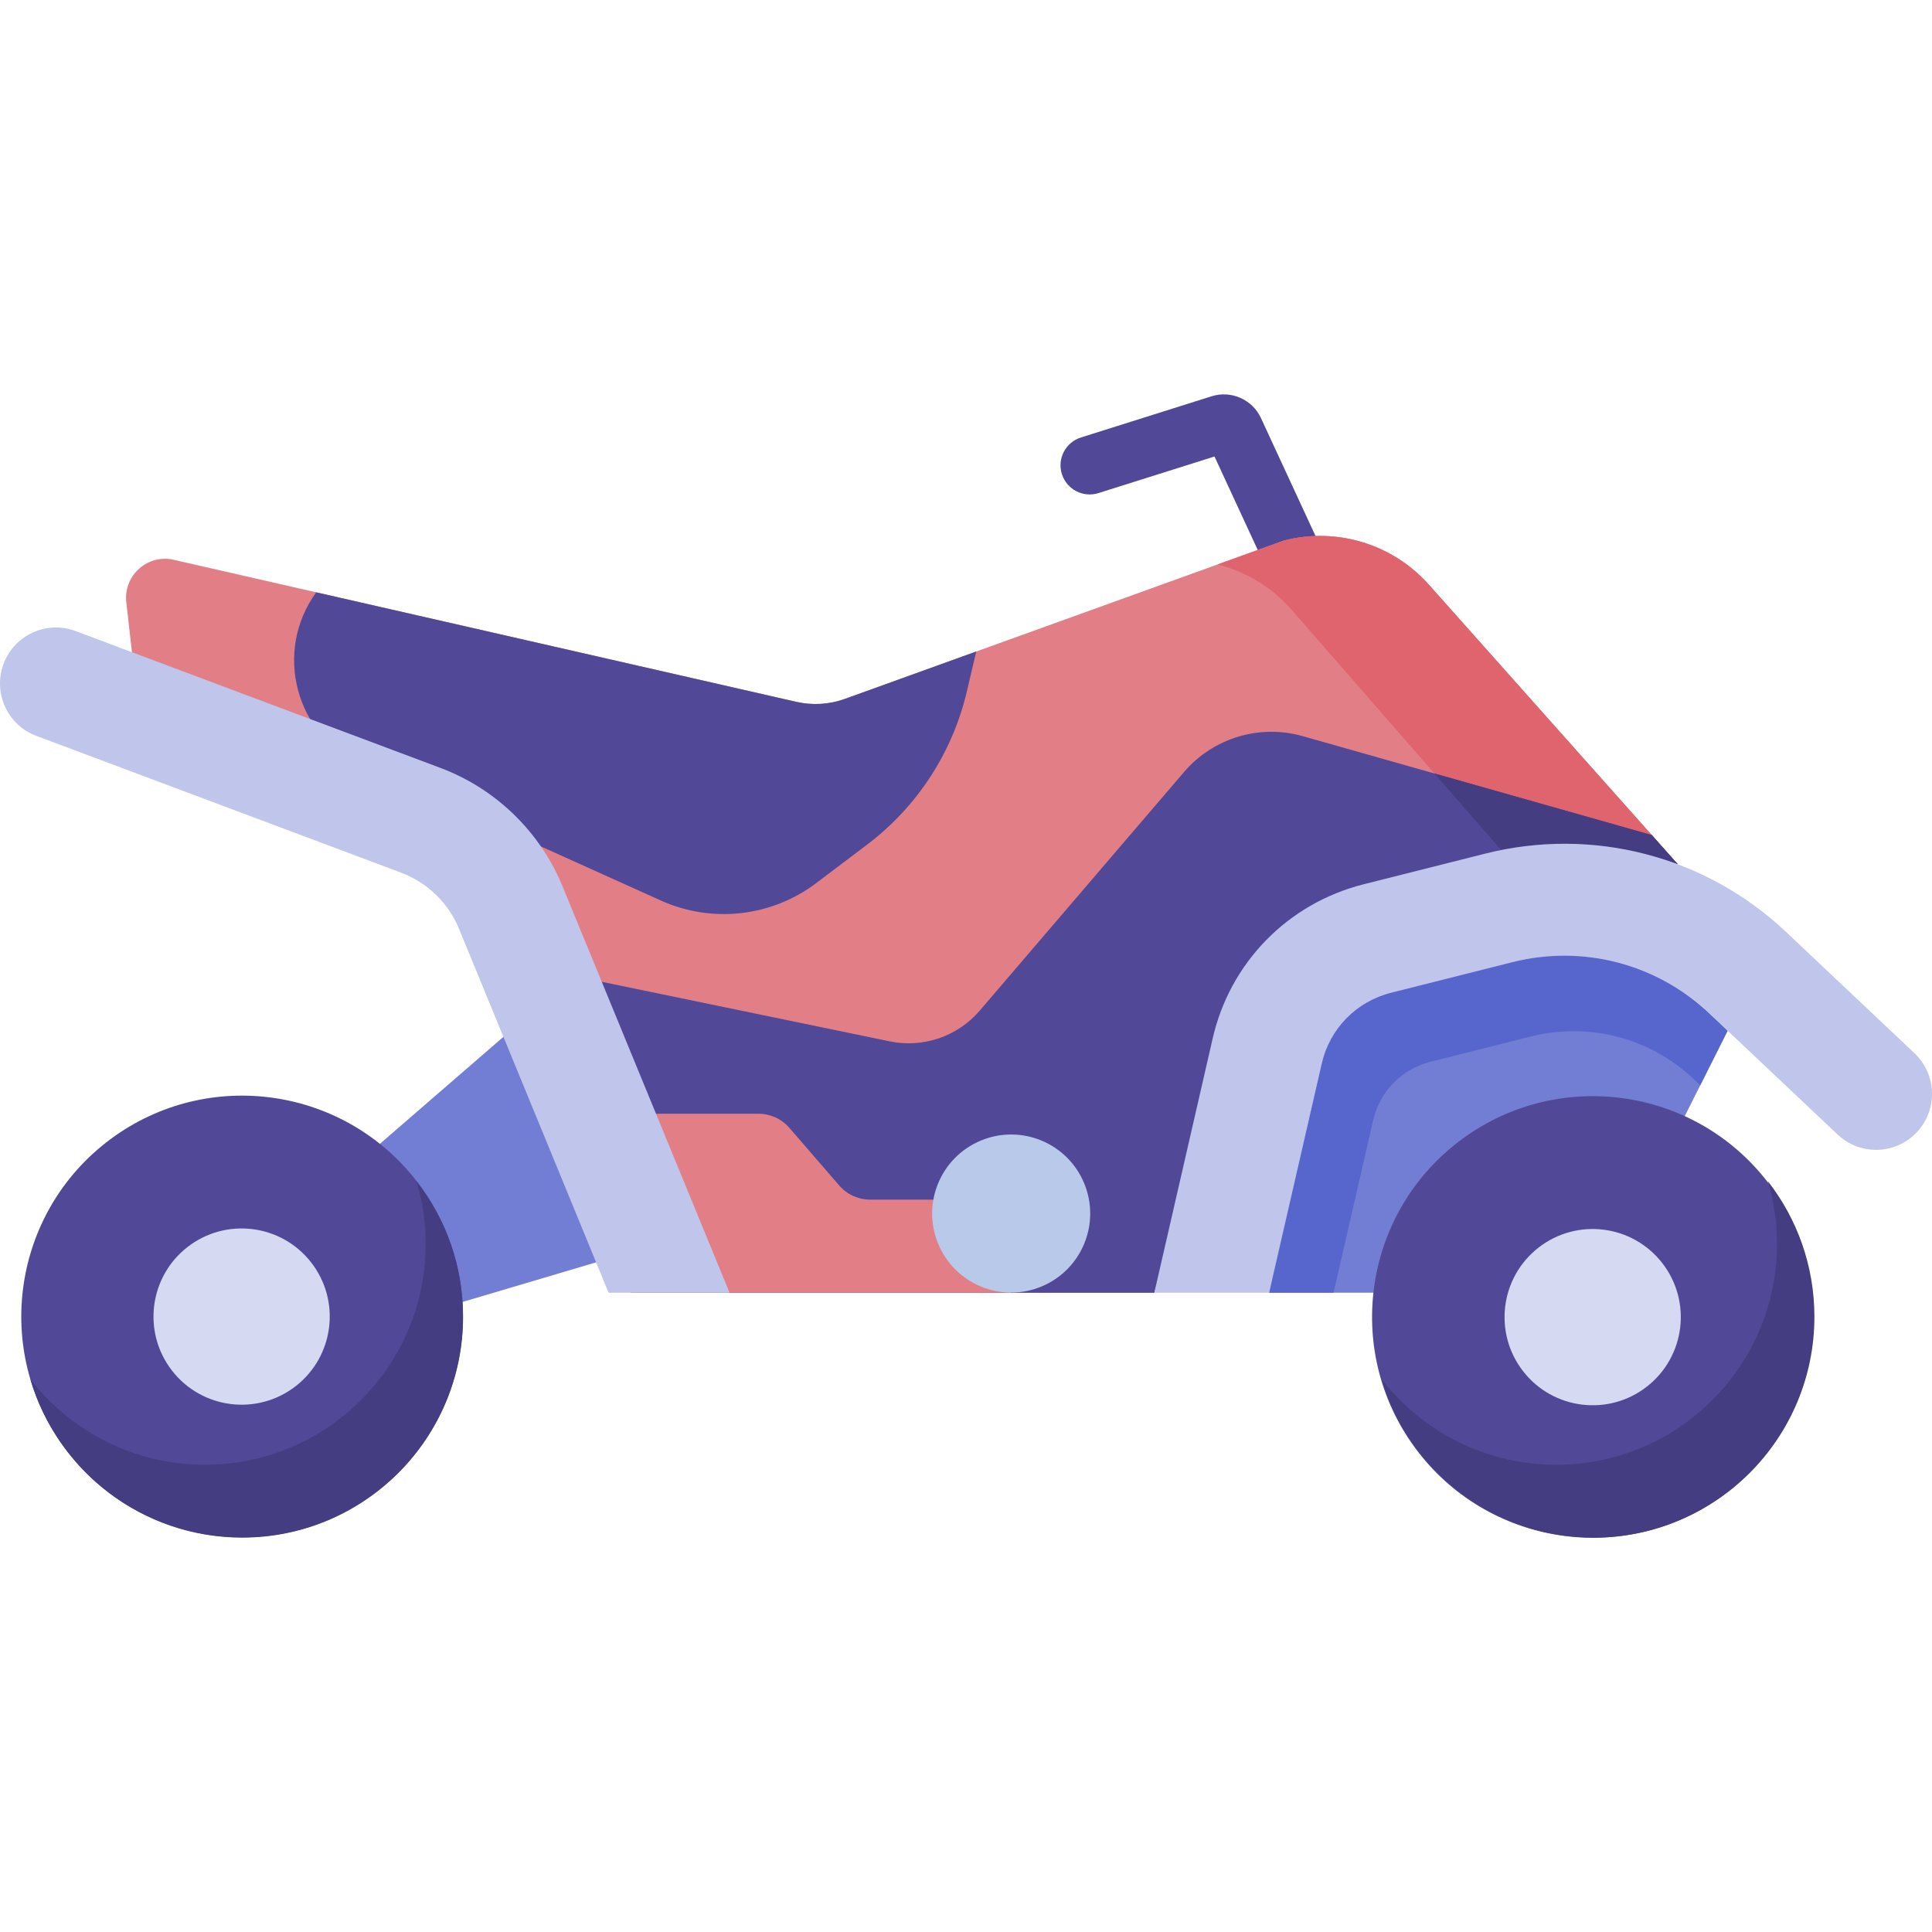 <svg id="Capa_1" enable-background="new 0 0 512 512" height="512" viewBox="0 0 512 512" width="512" xmlns="http://www.w3.org/2000/svg"><g><path d="m56.443 341.423 118.696-102.773 22.745 84.043-135.109 40.075z" fill="#717ed4"/><path d="m346.298 163.127c-2.919 0-5.711-1.661-7.017-4.484l-17.426-37.666-30.758 9.698c-4.067 1.284-8.408-.975-9.692-5.045-1.283-4.07.976-8.409 5.046-9.692l34.646-10.924c5.171-1.629 10.792.851 13.069 5.774l19.138 41.368c1.792 3.873.105 8.465-3.768 10.256-1.049.485-2.153.715-3.238.715z" fill="#514898"/><path d="m361.413 234.332 32.115-8.097c17.289-4.353 35.045-3.218 51.124 2.832l-65.986-74.119c-9.597-10.779-24.409-15.299-38.388-11.712l-116.371 41.977c-4.126 1.488-8.593 1.761-12.87.785l-165.602-37.78c-6.776-1.11-12.737 4.562-11.964 11.385l3.157 27.89 78.277 26.614 37.573 68.988 18.724 40.599 21.71 18.89h112.996l15.408-67.139c4.526-20.243 19.899-36.027 40.097-41.113z" fill="#e27f86"/><path d="m342.041 161.317 55.805 63.96c15.91-3.159 32.063-1.758 46.806 3.79l-65.986-74.119c-9.597-10.78-24.409-15.299-38.388-11.712l-17.604 6.35c7.35 1.856 14.136 5.855 19.367 11.731z" fill="#df646e"/><path d="m324.314 279.445c4.528-20.243 19.901-36.027 40.099-41.113l32.115-8.097c17.289-4.353 32.045-7.218 48.124-1.168l-6.911-7.762-92.498-26.215c-11.443-3.243-23.726.466-31.462 9.501l-54.138 63.229c-5.871 6.857-15.007 9.98-23.848 8.152l-98.269-20.324 14.949 27.447 18.724 40.599-7.788 14.838 3.818 4.052h138.676z" fill="#514898"/><path d="m437.741 221.304-57.605-16.326 17.71 20.298c15.867-3.151 32.074-1.752 46.806 3.79z" fill="#453d81"/><path d="m267.837 342.584v-24.667h-37.234c-3.145 0-6.136-1.367-8.194-3.746l-13.21-15.27c-2.058-2.379-5.048-3.746-8.194-3.746h-46.112l38.449 47.428h74.495z" fill="#e27f86"/><path d="m223.906 185.213c-4.126 1.489-8.593 1.761-12.87.785l-127.239-29.028c-11.418 15.754-5.494 38.019 12.243 46.016l79.099 35.663c13.535 6.103 29.322 4.33 41.167-4.623l13.499-10.203c13.258-10.021 22.599-24.36 26.406-40.537l2.502-10.63z" fill="#514898"/><path d="m453.048 268.614c-14.028-13.241-35.575-21.338-54.278-16.629l-32.115 8.097c-9.272 2.338-16.331 9.58-18.418 18.92l-11.914 63.581h86.648l34.874-69.441z" fill="#717ed4"/><path d="m453.048 268.614c-14.028-13.241-33.575-18.339-52.278-13.629l-32.115 8.097c-9.272 2.338-16.331 9.58-18.418 18.92l-13.914 60.581h17.08l10.464-45.561c1.725-7.719 7.559-13.704 15.222-15.636l26.542-6.692c15.457-3.892 31.612.321 43.205 11.263l1.745 1.648 7.263-14.463z" fill="#5766cc"/><ellipse cx="422.305" cy="348.953" fill="#514898" rx="58.532" ry="58.532" transform="matrix(.792 -.61 .61 .792 -125.198 330.246)"/><path d="m468.529 313.067c1.55 5.258 2.396 10.818 2.396 16.578 0 32.326-26.206 58.532-58.532 58.532-18.798 0-35.514-8.872-46.223-22.646 7.151 24.249 29.569 41.954 56.135 41.954 32.326 0 58.532-26.206 58.532-58.532 0-13.528-4.601-25.974-12.308-35.886z" fill="#453d81"/><ellipse cx="422.306" cy="348.953" fill="#d5d9f2" rx="23.364" ry="23.364" transform="matrix(.788 -.615 .615 .788 -125.308 333.797)"/><ellipse cx="64.188" cy="348.953" fill="#514898" rx="58.532" ry="58.532" transform="matrix(.802 -.597 .597 .802 -195.64 107.339)"/><path d="m110.412 313.067c1.55 5.258 2.396 10.818 2.396 16.578 0 32.326-26.206 58.532-58.532 58.532-18.798 0-35.514-8.872-46.223-22.646 7.151 24.249 29.569 41.954 56.135 41.954 32.326 0 58.532-26.206 58.532-58.532 0-13.528-4.602-25.974-12.308-35.886z" fill="#453d81"/><ellipse cx="64.188" cy="348.953" fill="#d5d9f2" rx="23.364" ry="23.364" transform="matrix(.788 -.615 .615 .788 -201.155 113.408)"/><path d="m193.343 342.584h-32.058s-39.437-95.947-39.471-96.026c-2.771-7.06-8.428-12.636-15.533-15.305l-96.654-36.244c-7.675-2.874-11.553-11.427-8.679-19.091s11.427-11.553 19.091-8.679l96.654 36.255c14.929 5.588 26.824 17.301 32.685 32.127z" fill="#bfc5eb"/><ellipse cx="267.837" cy="321.646" fill="#b8c9ea" rx="20.937" ry="20.937" transform="matrix(.924 -.383 .383 .924 -102.701 126.981)"/><path d="m507.95 300.079c-5.623 5.953-15.009 6.215-20.95.593l-33.951-32.058c-14.028-13.241-33.575-18.338-52.278-13.629l-32.115 8.097c-9.272 2.338-16.331 9.58-18.418 18.92l-13.914 60.581h-30.416l15.408-67.139c4.528-20.243 19.901-36.027 40.099-41.113l32.115-8.097c28.58-7.196 58.448.582 79.878 20.825l33.951 32.058c5.951 5.623 6.213 15.009.591 20.962z" fill="#bfc5eb"/></g></svg>